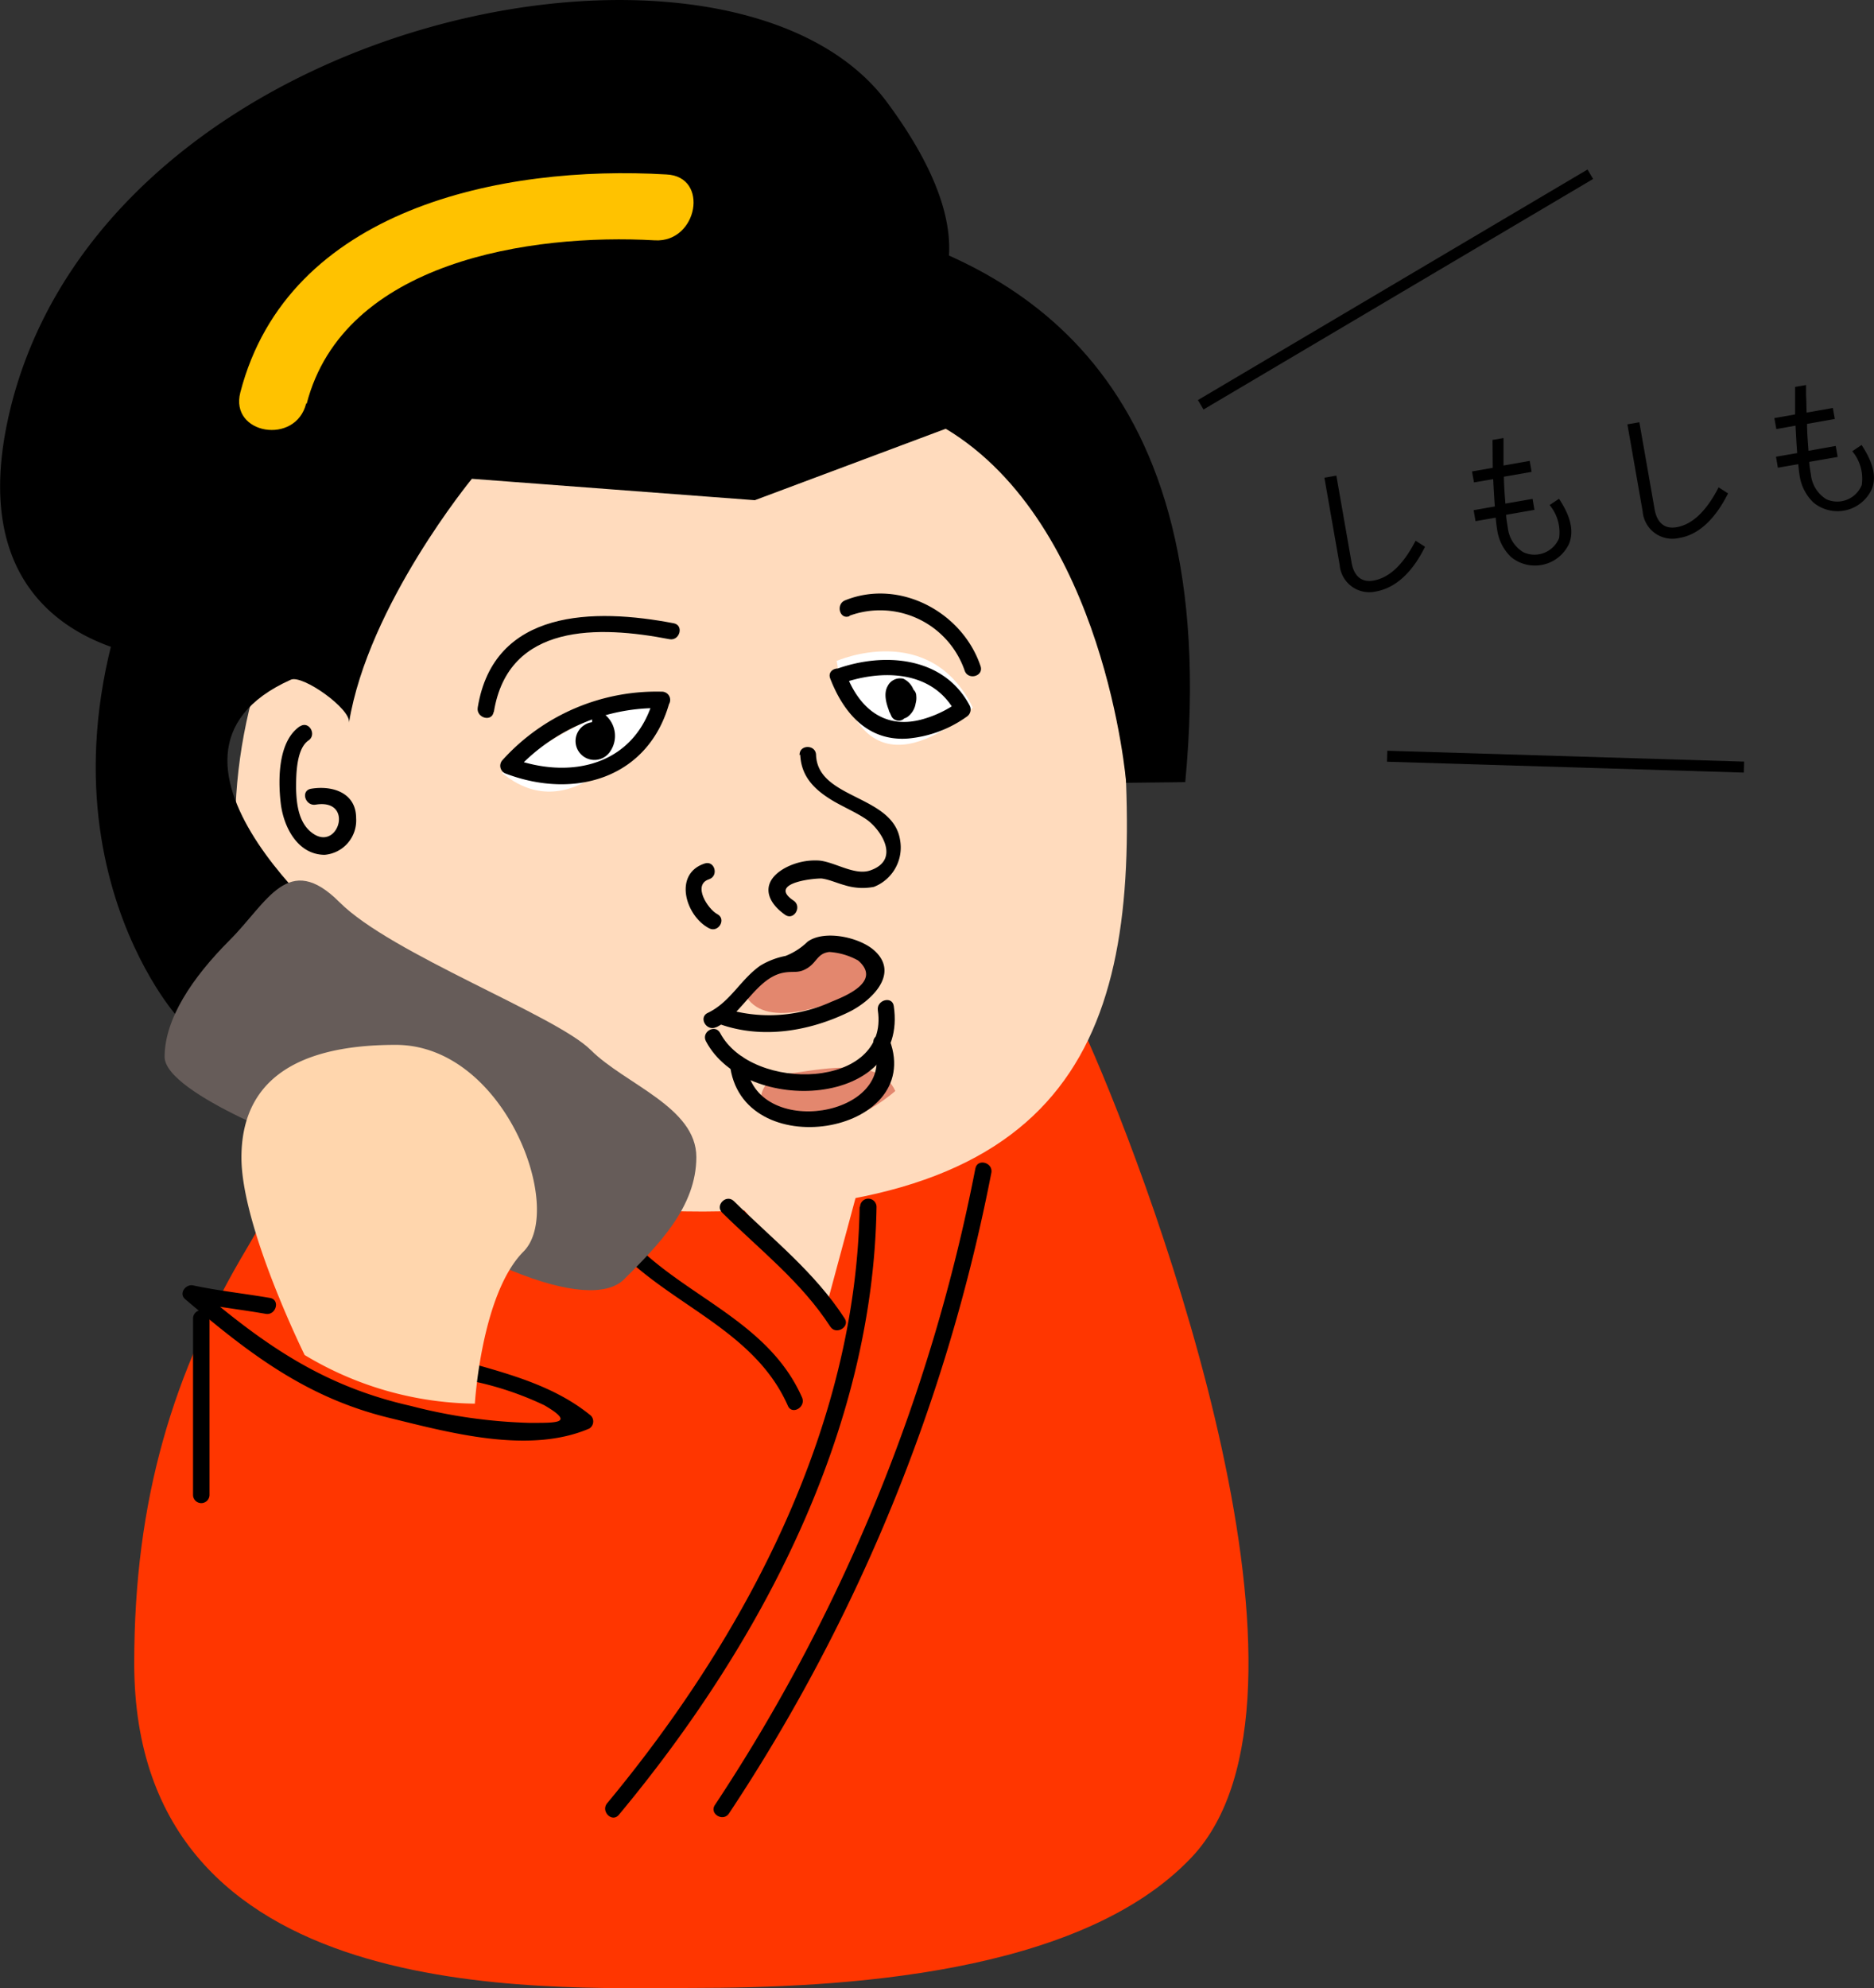 <svg xmlns="http://www.w3.org/2000/svg" viewBox="0 0 170.76 181.1"><rect x="0" y="0" width="170.76" height="181.1" fill="#333333" stroke="none"/><defs><style>.cls-1{fill:#ff3600;}.cls-2{fill:#ffdbbd;}.cls-3{fill:#fff;}.cls-4{fill:#e3876e;}.cls-5{fill:#ffc200;}.cls-6{fill:#665c59;}.cls-7{fill:#ffd6ad;}.cls-8{fill:none;stroke:#000;}</style></defs><title>flow_item_01</title><g id="レイヤー_2" data-name="レイヤー 2"><g id="テキスト"><path d="M125.39,53.87a2.71,2.71,0,0,1-3.32-2.42l-1.39-7.94,1.09-.19,1.39,7.94c.2,1.13.84,1.83,2,1.62s2.51-1.07,3.83-3.63l.86.55C128.63,52.28,127.06,53.57,125.39,53.87Z"/><path d="M137,42.4l2.39-.42.17,1-2.52.44v0c0,.79.07,1.61.13,2.45l2.48-.43.17,1-2.58.45c0,.28.08.74.15,1.16a3,3,0,0,0,1.42,2.25A2.42,2.42,0,0,0,142.07,49,3.89,3.89,0,0,0,141.2,46l.86-.57c.74,1.13,1.48,2.61.93,4.06a3.43,3.43,0,0,1-5.31,1.24,4.26,4.26,0,0,1-1.25-2.43c-.07-.41-.12-.87-.14-1.15l-1.84.32-.17-1,1.93-.34c-.06-.77-.11-1.69-.15-2.49l-1.75.3-.18-1,1.89-.33L136,40.07l1-.17,0,1C137,41.35,137,41.86,137,42.4Z"/><path d="M153,49a2.71,2.71,0,0,1-3.32-2.42l-1.39-7.93,1.09-.19,1.39,7.93c.2,1.14.84,1.83,2,1.63s2.51-1.07,3.83-3.63l.86.55C156.21,47.45,154.64,48.75,153,49Z"/><path d="M164.62,37.58l2.39-.42.18,1-2.53.45v0c0,.79.07,1.61.13,2.45l2.48-.44.18,1-2.59.45c0,.28.08.74.15,1.15a3,3,0,0,0,1.42,2.26,2.42,2.42,0,0,0,3.21-1.29,3.88,3.88,0,0,0-.86-3.09l.85-.57c.74,1.13,1.48,2.61.94,4a3.44,3.44,0,0,1-5.32,1.25A4.26,4.26,0,0,1,164,43.43c-.07-.41-.12-.87-.14-1.15L162,42.6l-.17-1,1.93-.33c-.06-.78-.11-1.69-.15-2.5l-1.75.31-.18-1,1.89-.33,0-2.51,1-.17,0,.94C164.6,36.53,164.6,37,164.62,37.58Z"/><path class="cls-1" d="M32.7,101.09c-3.49.33-8.73,10.13-10.17,12.55-6.74,11.27-10.3,22.93-10.3,37.85,0,31.47,36.88,29.58,50.79,29.58,13.42,0,35.41-1.12,45.58-11.92,13.53-14.37-3.08-60-9.47-74.39Z"/><path class="cls-2" d="M72.23,109.94c-16.31,1.58-40.6-.57-48.54-21.69s6-51.43,27.72-53.54c18.63-1.81,48,.49,50.53,27S101.93,107.05,72.23,109.94Z"/><path class="cls-3" d="M45.76,70.41s8-6.07,13.52-6.6,1-.1,1-.1S53.31,76.63,45.76,70.41Z"/><path class="cls-3" d="M76.24,60.2s8.49-3.74,12.4,4.25C88.64,64.45,78.51,74.4,76.24,60.2Z"/><path class="cls-4" d="M68,90.78s2.34-3,5-3.63,4.78-1,6.11-.37,1.15,3.34-1.13,3.9S70,93.89,68,90.78Z"/><path class="cls-4" d="M81.58,99.37s-2.8,2.53-5.58,2.74-4.87.18-6.08-.66S69.34,98,71.68,97.8,80.06,96,81.58,99.37Z"/><path d="M16.21,60.12S-5,59.87,1.12,36.54C10.49,1.13,66.67-9.82,80.84,9.33s-2.77,23.08-2.77,23.08-27.81-5.65-41.89,4.07A60.77,60.77,0,0,0,16.21,60.12Z"/><path d="M45,64.85c1.31-8.14,9.59-7.87,16-6.63.94.18,1.34-1.27.39-1.45-7.24-1.39-16.4-1.32-17.86,7.68-.15.94,1.29,1.35,1.45.4Z"/><path d="M77.41,56.08a8.15,8.15,0,0,1,10.49,5c.31.91,1.75.52,1.45-.4-1.65-4.93-7.38-8-12.34-6-.88.35-.5,1.8.4,1.44Z"/><path d="M60.29,63a18.9,18.9,0,0,0-14.5,6.23.76.76,0,0,0,.34,1.25c6.3,2.37,13,.37,14.88-6.53a.75.75,0,0,0-1.44-.4c-1.65,6.17-7.57,7.54-13,5.49l.33,1.25a17.46,17.46,0,0,1,13.44-5.79A.75.75,0,0,0,60.29,63Z"/><path d="M76.57,62.29C80.28,60.94,85,61,87.07,64.92l.27-1a10.18,10.18,0,0,1-3.42,1.63c-3.37.87-5.64-1.07-6.82-4.15-.35-.9-1.8-.51-1.45.4,1.21,3.14,3.42,5.73,7.06,5.47a10.85,10.85,0,0,0,5.39-2,.78.78,0,0,0,.26-1c-2.35-4.48-7.83-4.91-12.19-3.32C75.28,61.17,75.66,62.62,76.57,62.29Z"/><path d="M54.12,66.47a2.23,2.23,0,0,1,.33.51h0s0,.1,0,.15l0,.13h0v.19c0,.12,0-.09,0,.1s-.07.13,0,0a1.74,1.74,0,0,1-.11.18c.11-.16,0,0,0,0s.07,0,0,0l-.17.1c.09,0,.1,0,0,0s-.23,0,0,0a.57.57,0,0,1-.13,0c-.14,0,.19,0,0,0,.23,0,0,0,.07,0s-.2-.1,0,.06c-.06,0-.1-.24,0,0a1,1,0,0,1,0-.17c0,.2,0-.11,0-.15a.33.33,0,0,1,.08-.18c-.06.11.05-.06,0,0l.13,0c-.09,0-.09,0,0,0-.22,0,.13,0,0,0s0,0,0,0,0,0,0,0,.07.08,0,0,.06.1,0,0-.11.13,0-.1.19-.28.39-.24c-.08,0-.08,0,0,0s.06,0,0,0c0,.1,0-.1,0-.11a.77.77,0,0,0-.92-.52.76.76,0,0,0-.53.92,1.58,1.58,0,0,0,1.41,1.2,1.18,1.18,0,0,0,1.19-1.13,1.69,1.69,0,0,0-2.67-1.33,1.72,1.72,0,1,0,2.35,2.45,2.5,2.5,0,0,0-.32-3.35.75.75,0,0,0-1.06,0,.76.76,0,0,0,0,1.06Z"/><path d="M82.49,64.53c.09.2,0-.11,0-.17s-.09-.26-.13-.39a4.78,4.78,0,0,1-.16-.74c0-.22,0,0,0-.06l-.37.09c-.13-.09-.17-.11-.1,0s.13.21.08.12a1.21,1.21,0,0,1,.11.32c0,.06,0,.11,0,.17v.11c0-.08,0,0,0,.06s0,0,0,0l0,.05c-.1,0,.06-.05,0,0s-.06,0,0,0c-.1,0,0,0,.06,0s-.14,0,0,0,0,0,0,0l.23.06a.84.84,0,0,1,.24.32s0,.2,0,.09q0,.18,0,.09s0,0,0,0,0,0,0,0l0-.05.06-.07.18-.18a4.29,4.29,0,0,1,.48-.36l-1.13-.65a2.64,2.64,0,0,1,0,.28c0,.14,0,0,0,.05s0,0,0,0a3.07,3.07,0,0,0-.25.26l1.18.15a1.72,1.72,0,0,1-.25-1.06c.06-1-1.44-1-1.5,0a3.23,3.23,0,0,0,.45,1.82.76.76,0,0,0,1.18.15,1.86,1.86,0,0,0,.64-1.62c0-.52-.62-1-1.13-.65S80.75,63.79,81,64.74a1.13,1.13,0,0,0,1.73.53,1.89,1.89,0,0,0,.58-2.22,1.83,1.83,0,0,0-1-1.23,1.27,1.27,0,0,0-1.43.68c-.46.81,0,2,.37,2.78a.75.75,0,0,0,1,.27.76.76,0,0,0,.27-1Z"/><path d="M72.92,68.73C73,70.8,74.3,72,76,73c1,.57,2,1,2.9,1.6,1.33.89,3.23,3.7.4,4.68-1.43.5-3.26-.79-4.69-.9a5.82,5.82,0,0,0-3.06.67c-2.22,1.22-1.84,3,0,4.28.8.54,1.56-.76.76-1.3-2.54-1.7,2.38-2.09,2.64-2,.69.11,1.35.42,2,.59a5.42,5.42,0,0,0,2.68.16,3.85,3.85,0,0,0,2.38-4.3c-.67-4.1-7.47-3.67-7.65-7.69,0-1-1.55-1-1.5,0Z"/><path d="M64.21,78.65c-2.88.94-1.76,4.77.4,5.9.85.45,1.61-.84.75-1.29s-2.29-2.66-.76-3.17c.92-.3.53-1.74-.39-1.44Z"/><path d="M65.28,93.56c2.29-1.11,3.6-4.4,6-4.94,1-.22,1.42.1,2.29-.44s.92-1.35,2-1.47a6.18,6.18,0,0,1,2.63.78c2.17,1.89-1.14,3.23-2.43,3.75a13.72,13.72,0,0,1-9.82.59c-.91-.33-1.3,1.12-.4,1.44,3.86,1.39,8.18.68,11.82-1.1,1.9-.93,4.62-3.38,2.38-5.52-1.33-1.28-4.64-2-6.17-.87a6,6,0,0,1-2,1.29,7,7,0,0,0-2.28.87c-1.83,1.27-2.74,3.33-4.81,4.32-.87.42-.11,1.71.76,1.3Z"/><path d="M64.33,94.85c3.61,6.81,18.49,6.06,17.11-3.22-.14-.95-1.59-.55-1.45.4,1.07,7.19-11.46,7.54-14.37,2.06-.45-.85-1.75-.1-1.29.76Z"/><path d="M68.78,45.56,43,43.61s-9.45,11.48-11.2,22.22c.21-1.25-4.24-4.4-5.3-3.92C10.67,69,32.34,86.47,32.67,86.35L16,92.41S-.25,74,15.81,44.57,64.59,16.75,78.3,20.43,111.58,33.61,108,71.24l-5.38.06s-1.91-23.51-16.44-32.25Z"/><path class="cls-5" d="M27.94,36.79c3.36-13,20.46-15.54,31.73-14.9,3.91.23,5-5.82,1.06-6C45.7,15,26.24,19,21.9,35.74c-1,3.83,5.06,4.84,6,1Z"/><path d="M27.33,66.15c-2,1.36-2,4.85-1.75,7s1.52,4.69,4,4.71a3.14,3.14,0,0,0,2.87-3.34c0-2.3-2.13-3-4.09-2.68-1,.16-.55,1.6.4,1.45,3.44-.56,2.17,4-.05,2.75-1.46-.84-1.69-2.67-1.73-4.2,0-1.2,0-3.61,1.12-4.39.8-.53.05-1.83-.76-1.29Z"/><polygon class="cls-2" points="65.79 107.72 75.2 119.35 79.08 104.95 65.79 107.72"/><path d="M78.33,109.93c-.31,20.08-10.44,39.18-23,54.31-.62.74.44,1.8,1.06,1.06,12.86-15.44,23.17-34.88,23.48-55.37a.75.75,0,0,0-1.5,0Z"/><path d="M88.88,106.41a160.27,160.27,0,0,1-23.74,58c-.53.81.77,1.56,1.29.76a161.06,161.06,0,0,0,23.9-58.34c.18-.94-1.26-1.35-1.45-.4Z"/><path d="M65.81,110.46c3.42,3.37,7.21,6.3,9.85,10.38.53.8,1.83,0,1.3-.76-2.71-4.19-6.57-7.21-10.09-10.68-.69-.67-1.75.39-1.06,1.06Z"/><path d="M54.06,110.87c4.33,7.4,14.18,9.12,17.73,17.17.38.88,1.68.12,1.29-.76-3.58-8.12-13.4-9.78-17.72-17.17a.75.75,0,0,0-1.3.76Z"/><path d="M43.07,125.8A28.87,28.87,0,0,1,49.61,128c2.9,1.7,1,1.59-1.38,1.6a47.93,47.93,0,0,1-10.78-1.54c-8-1.8-13.35-5.55-19.51-10.79l-.73,1.25c2.34.5,4.68.74,7,1.15.94.16,1.35-1.28.39-1.45-2.34-.4-4.69-.65-7-1.14-.67-.15-1.34.73-.73,1.25,5.82,4.95,11,8.94,18.5,10.79,5.56,1.36,12.79,3.37,18.32,1a.76.76,0,0,0,.15-1.18c-3-2.46-6.7-3.58-10.38-4.62a.75.75,0,0,0-.4,1.44Z"/><path d="M17.59,120.09v16.07a.75.75,0,0,0,1.5,0V120.09a.75.75,0,0,0-1.5,0Z"/><path class="cls-6" d="M28.79,104.7S15,99.7,15,96.26s2.5-7.2,5.94-10.64,5.32-8.13,10-3.44S50.67,92.49,53.82,95.63s9.63,5.21,9.63,9.76-3.45,8-6.58,11.13S42.25,115.32,28.79,104.7Z"/><path class="cls-7" d="M27.76,123.42a30.67,30.67,0,0,0,15.51,4.43s.59-10,4.43-13.85S46,95.17,36.06,95.17,22,99.08,22,105.43,27.76,123.42,27.76,123.42Z"/><path d="M79.59,95.15C82,101.73,68.68,103.93,68,96.87c-.1-1-1.6-1-1.5,0,.94,9.3,17.78,6.51,14.57-2.12-.33-.9-1.78-.51-1.44.4Z"/><line class="cls-8" x1="109.41" y1="36.87" x2="144.91" y2="15.87"/><line class="cls-8" x1="126.4" y1="68.88" x2="158.91" y2="69.87"/></g></g></svg>